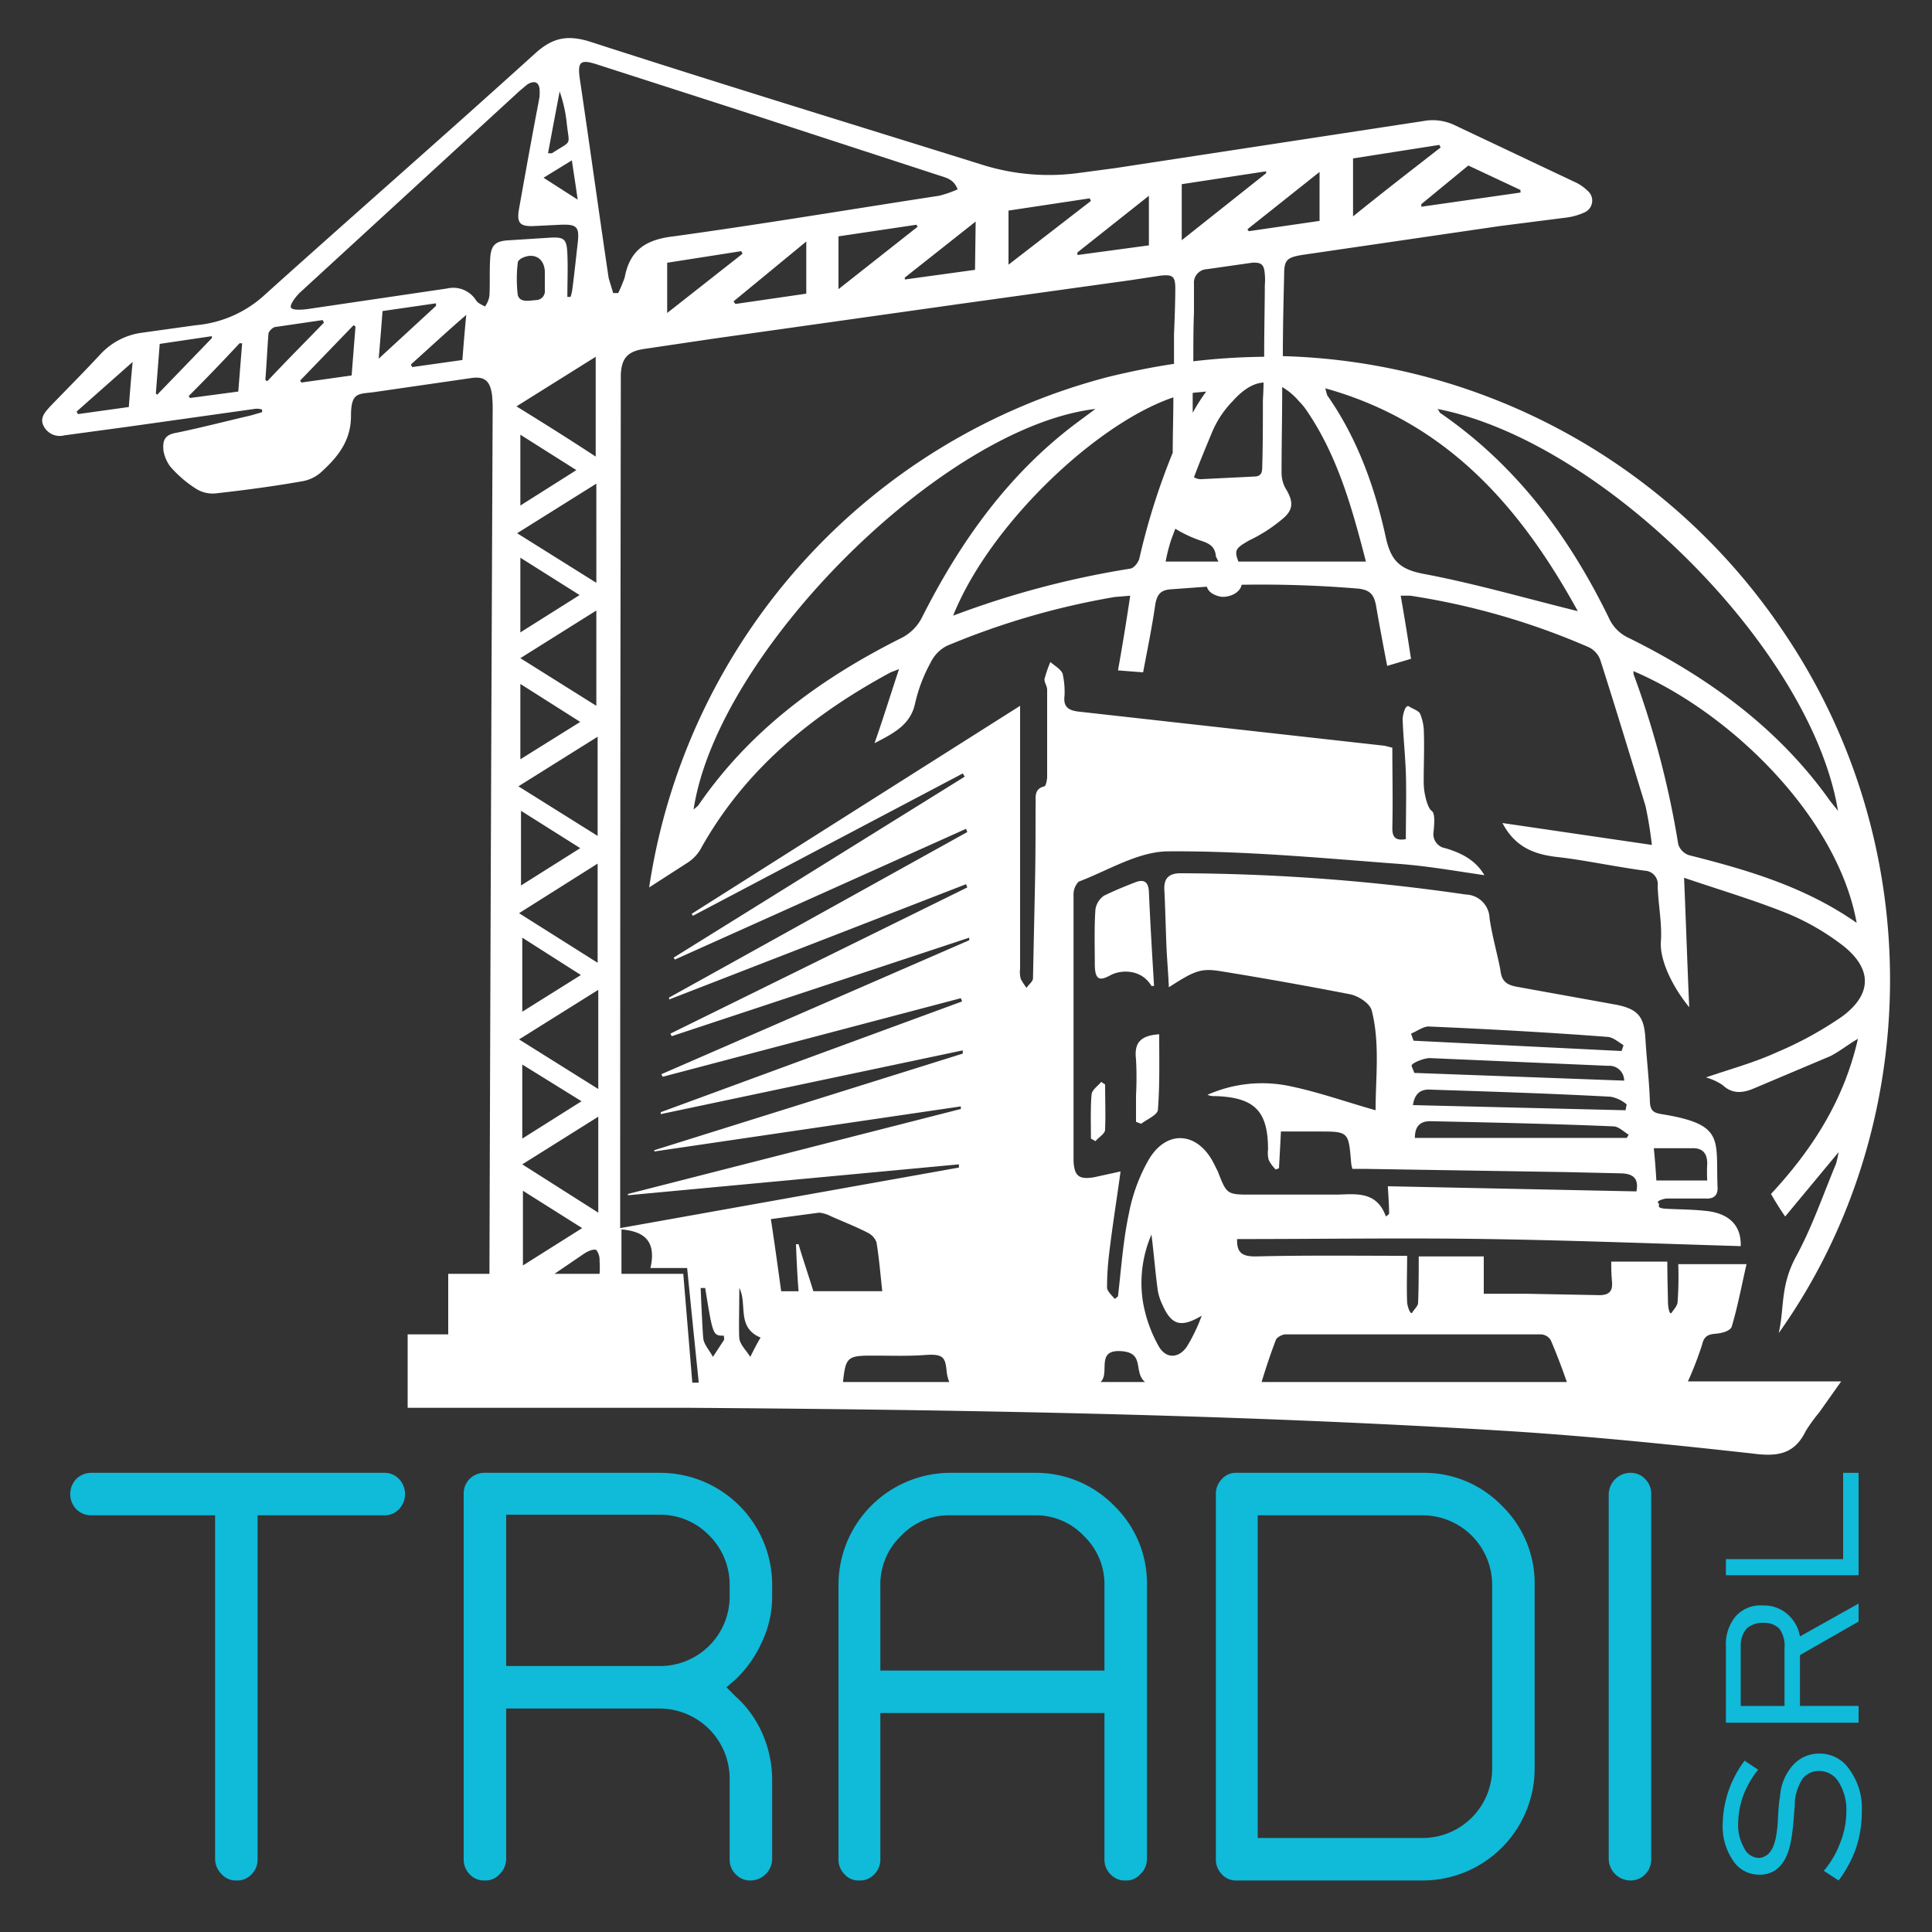 <svg xmlns="http://www.w3.org/2000/svg" id="Livello_1" data-name="Livello 1" viewBox="0 0 300 300"><rect x="0" y="0" width="300" height="300" fill="#333333" stroke="none"/><defs><style>.cls-1{fill:#fff;}.cls-2{fill:#10bad9;}</style></defs><path class="cls-1" d="M264.3,208.8c.3-1.3.9-1.6,2.1-1.7s2.3-.5,2.5-1.1c.9-3,1.5-6.2,2.3-9.7H260.6a55.1,55.1,0,0,1-.1,5.8c0,.6-.5,1.1-.9,1.7s-.6-1.1-.6-1.6-.1-4-.1-6.3h-8.7a29.1,29.1,0,0,0,.1,3c.2,1.8-.6,2.3-2.4,2.2l-10.6-.2h-6.9v-5.8H220.3c0,2.4,0,4.8-.1,7.2,0,.5-.6,1-.9,1.5s-.8-1.1-.8-1.6c-.1-2.4,0-4.7,0-7.2-8,0-15.8-.1-23.5.1-1.9,0-3-.4-2.9-2.7,13,0,26-.2,39,0s26,.7,39.2,1.1c.1-3.3-1.9-5.2-5.7-5.5-1.9-.2-3.9-.2-5.8-.3s-.9-.6-1.3-.9.9-.7,1.4-.7h5.9c1.2.1,2-.4,1.9-1.8-.3-7.4,1.2-9.7-8.7-11.3-1.2-.2-1.7-.5-1.8-1.8-.1-3.3-.5-6.6-.7-9.9s-1-4.6-4.6-5.3l-15.5-2.8c-1.5-.3-2.2-.9-2.4-2.4s-1.3-5.4-1.7-8.2a3.8,3.8,0,0,0-3.7-3.7,313.4,313.4,0,0,0-44.3-3.3c-1.9,0-2.6.9-2.5,2.6s.2,5.4.3,8.1.3,4.6.4,7c3.9-2.5,4.9-3,8-2.5,6.8,1.1,13.5,2.3,20.2,3.6,1.3.3,3,1.4,3.3,2.5,1.3,5.1.6,10.4.6,15.5-4.6-1.3-8.8-2.8-13.1-3.7a20.9,20.9,0,0,0-13,1.3,2.5,2.5,0,0,0,1.2.2c6.1.2,8.2,2.3,8.2,8.3a4.3,4.3,0,0,0,.1,1.6,5.3,5.3,0,0,0,1.1,1.5l.5-.2c.1-1.8.2-3.6.3-5.7h5.8c4.7,0,4.7,0,5.1,4.8a4.4,4.4,0,0,0,.2,1h1.8l31.3.5,8.8.2c1.7.1,2.6.8,2.2,2.8l-38.6-.8c.1,1.7.2,3,.2,4.3l-.5.4c-1.4-3.9-4.5-3.5-7.5-3.4H194.4c-3.9,0-3.9,0-5.3-3.6l-.6-1.2c-2.5-5-7.4-5.4-10.2-.5a27,27,0,0,0-3,8.2c-.9,4.2-1.2,8.6-1.7,12.9l-.5.4c-.4-.5-1.1-1.1-1.2-1.7a43.6,43.6,0,0,1,.3-5.1c.5-4.3,1.2-8.6,1.8-13l-4.1.9c-2.4.4-3.1-.2-3.2-2.6V138.8a2.8,2.8,0,0,1,.8-1.9c4.5-1.7,9.1-4.6,13.7-4.7,11.8-.1,23.6,1,35.4,1.9,4.6.3,9.1,1.1,13.9,1.8-1.4-2.4-3.7-3.5-6.1-4.2a2.2,2.2,0,0,1-1.8-2.5c.1-1.1.3-2.9-.3-3.3s-1.1-2.4-1.2-3.7.1-5.6,0-8.4a7.7,7.7,0,0,0-.6-3c-.3-.5-1.1-.7-1.7-1.1s-1,1.4-1,2c.1,2.8.4,5.5.5,8.3s0,6.9,0,10.3c-1.7.3-2.1-.4-2.1-1.7.1-4.2,0-8.4,0-12.5l-1.2-.3-47.5-5.3c-1.8-.2-2.4-.9-2.2-2.5a12.7,12.7,0,0,0-.3-3.4c-.3-.7-1.2-1.2-1.9-1.8a19.9,19.9,0,0,0-.9,2.6c-.1.5.4,1.1.4,1.7v13.5c0,.5-.2,1.4-.4,1.5-1.8.4-1.3,1.9-1.4,3,0,4.3,0,8.5-.1,12.7l-.3,14.2c-.1.5-.7.9-1,1.4a11,11,0,0,1-.9-1.4,4.3,4.3,0,0,1-.1-1.6V109.6l-51,32.3.2.3,41.9-22.1.3.5-45.2,28.1.2.3L150,128.7l.2.5-46.3,25.7v.3l46.1-17.9.2.5-46.1,22.7.2.4,46.2-15.3v.4l-47.8,20.8.2.4L149.2,155l.2.5-46.8,17.2v.3l46.9-9.9v.5l-47.9,15v.2l47.6-7v.4L97.5,185.4v.2l51.4-4.8v.5l-52.6,9.4q0-65.5.1-131.1V58.2c.1-2.5,1-3.6,3.5-4l10.8-1.6L149,47.2l26.6-3.7,4.6-.7c1.9-.2,2.3.1,2.3,2s-.1,4.8-.2,7.1v4.6c-3.4.5-6.8,1.2-10.1,2a96.7,96.7,0,0,0-71.4,79.3l5.9-3.8a6.4,6.4,0,0,0,2-2c6.9-12.5,17.4-21,29.6-27.6l1.3-.5c-1.3,3.9-2.4,7.5-3.8,11.5,3.1-1.6,5.6-2.9,6.3-6.2a24.1,24.1,0,0,1,2.4-6.3,5.7,5.7,0,0,1,2.5-2.6,118.4,118.4,0,0,1,26.1-7.6l2.4-.2c-.6,4-1.2,7.7-1.9,11.6l3.9.3c.7-3.7,1.4-7.1,1.9-10.6.3-1.6.9-2.2,2.5-2.3l5.5-.4c.2.7.8,1.2,1.9,1.5s3.2-.3,3.5-1.8c6.1-.1,12.1.1,18.1.6,1.9.2,2.5,1,2.8,2.8s1.1,6.1,1.7,9.2l3.7-1.1c-.5-3.3-1-6.4-1.6-9.8H219a111.3,111.3,0,0,1,27.7,8,3.5,3.5,0,0,1,1.8,2c2.4,7.5,4.7,15.1,7,22.6a59.7,59.7,0,0,1,1,6.1l-23.2-3.4c2,3.8,5,4.9,8.7,5.3s8.9,1.5,13.4,2.1a2.1,2.1,0,0,1,2,2.4c.1,2.9.7,5.8.5,8.6s1.7,6.9,4.4,10.2c-.3-6.8-.5-13.2-.8-20.1,5.6,1.9,11,3.5,16.2,5.6a38.2,38.2,0,0,1,8.3,4.8c4.7,3.6,4.8,7.6.1,11.1a56.1,56.1,0,0,1-10.2,5.6c-3.5,1.6-7.2,2.6-11,3.9a8.9,8.9,0,0,1,2.6,1.2c1.6,1.5,3.3,1.2,5.1.4l11.6-4.9c1.4-.7,2.6-1.7,4.3-2.7-2.2,9.7-7.2,17.3-13.5,24.1.7,1.2,1.3,2.2,2.2,3.5l8.3-10a17.2,17.2,0,0,1-.4,1.8c-2,4.8-3.7,9.8-6.2,14.4s-1.8,8-2.7,11.9c22.2-31.2,23.6-75.1.8-108.8a96.8,96.8,0,0,0-77.8-42.9c0-4.2.1-8.4.2-12.6,0-2.3.4-2.7,2.7-3.1l30.8-4.5,10.2-1.3a9.6,9.6,0,0,0,2.9-.8,2,2,0,0,0,.5-3.4,7,7,0,0,0-2.1-1.4l-18.6-8.8a7.9,7.9,0,0,0-4.8-.6l-47.8,7.3-6,.8a34.5,34.5,0,0,1-14.3-1.2c-20.5-6.4-41.1-12.7-61.5-19.3-3.4-1-5.6-.5-8.2,1.8-13.9,12.6-28,24.9-42,37.5a18.1,18.1,0,0,1-10.8,4.8l-8.6,1.2A10.7,10.7,0,0,0,15.6,55c-2.5,2.7-5.2,5.4-7.8,8.1-.8.9-1.7,1.8-1,3.1A2.8,2.8,0,0,0,10,67.6l9.6-1.3,19.9-2.8a2.5,2.5,0,0,1,1.2.1V64l-1.7.5c-3.9.9-7.7,1.9-11.6,2.7-1.9.3-2.2,1.3-2,2.9a6,6,0,0,0,1,2.3,18,18,0,0,0,3.9,3.4,4.8,4.8,0,0,0,3.3.8c4.5-.5,9-1.1,13.5-1.9a5.9,5.9,0,0,0,3-1.6c2.5-2.3,4.4-4.8,4.4-8.5s1.1-3.4,3.5-3.7l15.2-2.2c2.1-.3,2.9.5,3.2,2.6a20.9,20.9,0,0,1,.1,2.5q-.3,67.1-.5,134H69.6v9.4H63.3v11.4h43.3c42.5.3,85,1,127.4,3.6,12.7.8,25.5,2.1,38.1,3.5,3.8.5,6.5.2,8.3-3.5a26.4,26.4,0,0,1,2.1-2.9l3.4-4.8H262.1A52.4,52.4,0,0,0,264.3,208.8Zm-1.7-30.5c1.7-.1,2.5.7,2.5,2.4a22.5,22.5,0,0,0,0,2.6h-7.9c-.1-1.6-.2-3.1-.4-5ZM222,159.4c9.2.4,18.3.9,27.5,1.6.9,0,1.8.8,2.6,1.3l-.3.9-32.3-1.6-.4-1.1C220.1,160.1,221.1,159.3,222,159.4Zm0,4.9,27.7,1.2a2.3,2.3,0,0,1,2.5,2.3l-32.6-1.2c-.1-.4-.3-.7-.4-1.1S221.1,164.3,222,164.3Zm.2,4.9c9.3.3,18.6.6,27.9,1.1a5.3,5.3,0,0,1,2.5,1.2c-.1.3-.1.6-.2.9l-33-.8C219.7,169.6,220.8,169.1,222.2,169.2Zm30.4,7.5H219.7c0-2,1-2.6,2.4-2.6,9.4.2,18.9.4,28.4.8.8,0,1.6.8,2.4,1.3ZM143.1,96a7.2,7.2,0,0,1-3,3c-12.6,6.3-23.6,14.3-31.7,26.1l-.7.6c3.7-24.5,38.7-59.4,62.4-62.2L167,65.8C156.4,73.8,149,84.3,143.1,96Zm33.8-9.2c-.2.6-.8,1.4-1.4,1.5A139.9,139.9,0,0,0,148,95.6c5.6-14,22.1-29.8,34.2-33.9,0,2.9-.1,5.7-.1,8.6A105.4,105.4,0,0,0,176.9,86.8Zm9.7-12.4a1.9,1.9,0,0,1-1.2-.3c.9-2.4,1.9-4.8,2.9-7.2a15.5,15.5,0,0,1,3.1-4.6c1.6-1.8,3.2-2.8,4.8-2.9,0,1.4-.1,2.5-.1,2.9,0,3.4,0,6.7-.1,10.1,0,.9-.1,1.6-1.3,1.6Zm.7-13.6a30.2,30.2,0,0,0-2.1,3.3V61Zm-2-4.7c0-2.6,0-5.1.1-7.6V44.1a2.1,2.1,0,0,1,2-2.3l7-1c1.5-.1,1.9.3,2,1.8a9.6,9.6,0,0,1,0,1.7c0,2.4-.1,7.1-.1,11.1A101.5,101.5,0,0,0,185.3,56.1Zm77,76.7a2.6,2.6,0,0,1-1.7-1.7,141.5,141.5,0,0,0-6.9-26.3c-.1-.2,0-.4-.1-.6,14.9,6.3,31.7,22.5,34.7,39.1C280.3,137.7,271.4,135.1,262.3,132.8Zm23.1-6.9-1.2-1.5c-8-11.3-18.9-19.2-31.2-25.3a6.2,6.2,0,0,1-3.2-3.2c-6.2-12.7-14.4-23.7-26.2-31.8-.1-.1-.1-.3-.4-.6C248.9,68.5,281.3,100.9,285.4,125.9ZM245,94.9c-8.1-2-16-4.3-24-5.8-3.6-.7-5-2-5.8-5.6-1.7-7.8-4.4-15.4-9.1-22.1a11,11,0,0,1-.3-1.1C224.8,65.6,236.2,78.9,245,94.9ZM201.7,62.3a10.1,10.1,0,0,1,1.3,1.6c4.8,7.1,7,15.2,9.1,23.3H192.3c-.7-1.8-.4-2.1,1.7-3.3a23.7,23.7,0,0,0,5-3.2c1.9-1.5,1.9-2.8.6-4.9a5,5,0,0,1-.6-2.4c0-4.4.1-8.8.1-13.3A10.2,10.2,0,0,1,201.7,62.3ZM228,25.7l8.1,3.8v.4l-15.4,2.2v-.4Zm-17.9-1.1,13.4-2.1.2.4c-4.5,3.5-8.9,6.9-13.6,10.7Zm-5.2,9.7-11,1.6-.2-.3,11.2-8.9Zm-21.4-5.7,13.1-2v.3L183.5,37.3ZM186.6,84c1.2.4,2.1.9,2.2,2.4l.4.8H181a25.8,25.8,0,0,1,.9-3.5l.6-1.6A19.2,19.2,0,0,0,186.6,84Zm-8.2-53.6v7.7l-11.1,1.5v-.4Zm-21.8,2.3,12.6-1.9.2.4-12.8,9.9ZM20,63.2l-7.9,1.1-.2-.4,8.7-7.7C20.4,58.1,20.2,60.7,20,63.2Zm4.2-2.1.6-7.7,8.1-1.2v.3l-8.5,8.8ZM37,60.8l-7.5,1-.2-.3c2.7-2.7,5.3-5.4,7.9-8.2h.4Zm66.6-12.2V40.8L115.1,39l.2.4Zm21.6-3-11,1.6-.3-.4,11.3-9.3Zm26.2-3.7-10.9,1.5v-.3l11-8.7Zm-21.2,3V36.7l12.1-1.8.2.3ZM93,10.1l20.5,6.6,32.2,10.5c1.2.4,2.4.6,3,2.2a16.6,16.6,0,0,1-2.9,1c-13.7,2.1-27.4,4.4-41.2,6.3-4.3.5-6.8,2.1-7.6,6.4a24.4,24.4,0,0,1-1,2.4h-.8c-.2-.8-.5-1.6-.7-2.4C93,33,91.6,22.8,90.1,12.7,89.6,9.5,90,9.1,93,10.1ZM84.6,45a1.4,1.4,0,0,1-1.4,1.6c-1.1.1-2.5.4-2.8-.8a20.9,20.9,0,0,1,0-5c0-.3.4-.6.6-.7,2-1,3.6.1,3.6,2.2v1h0Zm7.9,10.4V70.9c-4.1-2.7-8.1-5.2-12.3-7.8ZM89.5,73l-8.7,5.5v-11Zm3.1,2.1V90.5L80.3,82.8ZM80.8,102.2l11.8-7.4v14.8Zm9.3,9.9-9.3,5.8V106.2ZM80.8,98.2V86.6L90,92.4Zm12,16.2v15.4l-12.3-7.7Zm-2.7,17.3-9.2,5.8V125.9Zm2.7,2.4v15.4l-12.2-7.7Zm-2.6,17.3-9.1,5.7V145.6Zm2.7,2.3v15.4l-12.3-7.7ZM90.3,171l-9.2,5.8V165.3Zm2.6,2.4v14.9l-11.8-7.5ZM81.2,184.9l9.2,5.8-9.2,5.8Zm9.6,9.7c.5-.3,1.3-.7,1.8-.5a2.6,2.6,0,0,1,.5,1.7,13.4,13.4,0,0,1,0,2h-7ZM86.9,14.2A21.6,21.6,0,0,1,88,19.1c.4,3.7.9,2.6-2.3,4.7h-.6C85.7,20.5,86.3,17.4,86.9,14.2Zm1.9,10.7c.3,2.1.6,3.9.9,6.1l-5.3-3.4ZM41.2,59c.2-2.4.3-4.9.5-7.3a2,2,0,0,1,.9-.9l7.5-1.1.2.4c-2.9,3-5.9,6-8.8,9.1Zm13.4-.7-7.8,1.1-.2-.3,8.3-8.6.3.2Zm17.2-2.4L64,57l-.2-.4c2.9-2.6,5.8-5.3,8.6-7.7C72.2,50.9,72,53.3,71.8,55.9Zm-13-.2c.2-2.2.4-4.8.6-7.4l8.3-1.2v.4ZM76.1,40.4c-.1,1.8,0,3.7-.1,5.5a3.6,3.6,0,0,1-.7,1.7c-.5-.3-1.1-.5-1.4-1a4.2,4.2,0,0,0-4.5-1.8L47.7,48c-.8.1-2.2.2-2.5-.2s.7-1.7,1.3-2.3L80.7,14.1l1.2-1c1.2-.7,1.9-.3,1.9,1.1s-.1.9-.1,1.3c-1.1,5.7-2.1,11.3-3.1,16.9-.4,2.2.1,2.8,2.3,2.7l4.1-.2c2.6-.1,3,.3,2.7,2.9s-.5,4.6-.8,6.9a7,7,0,0,1-.3,1.4h-.5c0-2.2.1-4.4,0-6.7s-.5-2.6-2.6-2.5l-6.3.4C76.9,37.4,76.2,38,76.1,40.4Zm31.4,174.3-1.4-16.9H96.5v-6.9c3.3.3,5.5,1.6,4.5,6h5.7c.6,6.1,1.2,11.9,1.8,17.8Zm4.9-6.6-1.7,2.6c-.5-1-1.4-1.9-1.5-2.9s-.3-5.2-.4-7.8h.7c1.2,7.4,1.2,7.4,2.9,7.4C112.4,207.6,112.5,207.9,112.4,208.1Zm5.7-.4c-.6,1-1.1,2-1.6,3-.6-1-1.6-1.9-1.7-2.9s0-5,0-7.8c1.3,2.5-.5,6.1,3.3,7.7Zm0,0c-.1-.2,0-.1,0,0Zm5.9-7.2h-2.7c-.5-3.6-1-7.3-1.6-11.2l7.5-1a4.8,4.8,0,0,1,1.7.5c2,.9,4.1,1.7,6,2.7a2.7,2.7,0,0,1,1.2,1.4c.4,2.4.6,4.9.9,7.6H126.3c-.8-2.6-1.6-4.9-2.3-7.3h-.4C123.7,195.7,123.8,198,124,200.5Zm6.9,14.1c.4-3.8.7-4.1,4.4-4.1s5.6.1,8.4-.1,3.1.4,3.3,2.6a6.2,6.2,0,0,0,.4,1.6Zm40,0c1.5-1.4-.8-5,3.1-4.8s1.9,3.2,3.8,4.8Zm13.4-5.5c-1.3,1.9-3.3,1.9-4.4-.1a21.4,21.4,0,0,1-2.4-6.7,18.9,18.9,0,0,1,1.3-10.6c.4,3.2.6,6,1,8.8a8.6,8.6,0,0,0,.7,2.1c1.4,3.2,2.9,3.6,6.1,1.7A26.5,26.5,0,0,1,184.3,209.1Zm11.6,5.5c.7-2.3,1.4-4.4,2.2-6.5.1-.4,1-.9,1.5-.9h39.7a1.9,1.9,0,0,1,1.5.9c.9,2.1,1.7,4.2,2.5,6.5Z"></path><path class="cls-1" d="M178.8,153.1h.4c-.3-5-.6-9.9-.8-14.7-.1-1.5-.8-1.9-2.1-1.4s-3.3,1.3-4.9,2.1a3.2,3.2,0,0,0-1.3,2.1c-.2,2.8-.1,5.7-.1,8.5s1,2.5,2.5,1.7S177.2,150.4,178.8,153.1Z"></path><path class="cls-1" d="M176.4,174.2l.8.3c.9-.7,2.6-1.4,2.6-2.2.3-3.8.2-7.7.2-11.7-3,.2-3.9,1.4-3.6,3.9a52.3,52.3,0,0,1,0,5.6Z"></path><path class="cls-1" d="M169.5,169.9c-.2,2.3-.1,4.6-.1,6.9l.7.4c.5-.6,1.4-1.1,1.5-1.7.1-2.4,0-4.8,0-7.1l-.6-.4C170.5,168.6,169.6,169.2,169.5,169.9Z"></path><path class="cls-2" d="M59.6,228.7a3.1,3.1,0,0,1,2.4,1,3.4,3.4,0,0,1,0,4.6,3.1,3.1,0,0,1-2.4,1H40v53.4a3.2,3.2,0,0,1-.9,2.3,3,3,0,0,1-2.4,1,2.9,2.9,0,0,1-2.3-1,3.3,3.3,0,0,1-1-2.3V235.3H14.2a3.3,3.3,0,0,1-2.4-1,3.4,3.4,0,0,1,0-4.6,3.3,3.3,0,0,1,2.4-1Z"></path><path class="cls-2" d="M118.3,255a18.5,18.5,0,0,1-4.1,5.8l-1.4,1.2,1.4,1.4a16.6,16.6,0,0,1,4.1,5.6,18,18,0,0,1,1.6,7.2v12.5a3.4,3.4,0,0,1-3.3,3.3,3.1,3.1,0,0,1-2.4-1,3.2,3.2,0,0,1-.9-2.3V276.2a10.9,10.9,0,0,0-10.9-10.9H78.6v23.4a3.3,3.3,0,0,1-1,2.3,2.9,2.9,0,0,1-2.3,1,3,3,0,0,1-2.4-1,3.2,3.2,0,0,1-.9-2.3V231.9a3.2,3.2,0,0,1,3.3-3.2h27.1a17.4,17.4,0,0,1,17.5,17.5v1.7A16.5,16.5,0,0,1,118.3,255Zm-5-7.1v-1.7a10.8,10.8,0,0,0-3.2-7.8,10.6,10.6,0,0,0-7.7-3.2H78.6v23.5h23.8a10.8,10.8,0,0,0,10.9-10.8Z"></path><path class="cls-2" d="M173,233.8a16.8,16.8,0,0,1,5.1,12.4v42.5a3.3,3.3,0,0,1-1,2.3,2.9,2.9,0,0,1-2.3,1,3,3,0,0,1-2.4-1,3.2,3.2,0,0,1-.9-2.3V266H136.7v22.7a3.2,3.2,0,0,1-.9,2.3,3,3,0,0,1-2.4,1,2.9,2.9,0,0,1-2.3-1,3.2,3.2,0,0,1-.9-2.3V246.2a17.4,17.4,0,0,1,17.4-17.5h13A17,17,0,0,1,173,233.8Zm-1.5,25.6V246.2a10.4,10.4,0,0,0-3.2-7.7,10.2,10.2,0,0,0-7.7-3.2h-13a10.2,10.2,0,0,0-7.7,3.2,10.4,10.4,0,0,0-3.2,7.7v13.2Z"></path><path class="cls-2" d="M233.2,233.8a16.8,16.8,0,0,1,5.1,12.4v28.4A17.4,17.4,0,0,1,220.9,292H192a2.9,2.9,0,0,1-2.3-1,3.2,3.2,0,0,1-.9-2.3V232a3.2,3.2,0,0,1,.9-2.3,2.9,2.9,0,0,1,2.3-1h28.9A16.8,16.8,0,0,1,233.2,233.8Zm-1.5,40.8V246.2a10.8,10.8,0,0,0-10.8-10.9H195.3v50.1h25.6a10.8,10.8,0,0,0,10.8-10.8Z"></path><path class="cls-2" d="M255.5,291a3.1,3.1,0,0,1-2.4,1,3.4,3.4,0,0,1-3.3-3.3V232a3.4,3.4,0,0,1,3.3-3.3,3.1,3.1,0,0,1,2.4,1,3.2,3.2,0,0,1,.9,2.3v56.7A3.2,3.2,0,0,1,255.5,291Z"></path><path class="cls-2" d="M285.5,292l-2.3-1.5a14.6,14.6,0,0,0,2.6-4.5,13.1,13.1,0,0,0,.9-4.7,8.1,8.1,0,0,0-1.2-4.6,3.5,3.5,0,0,0-3.1-1.7,3.2,3.2,0,0,0-2.5,1.2,8,8,0,0,0-1.2,3.5,10.4,10.4,0,0,1-.1,1.6q-.3,5.1-1.2,6.9a5.4,5.4,0,0,1-1.7,2.2,4.5,4.5,0,0,1-2.5.7,4.8,4.8,0,0,1-4.1-2.2,9.4,9.4,0,0,1-1.6-5.7,16.8,16.8,0,0,1,3.4-9.8l2.1,1.4a14.8,14.8,0,0,0-2.3,4,13.1,13.1,0,0,0-.8,4.3,7.1,7.1,0,0,0,.9,3.8,2.6,2.6,0,0,0,2.3,1.6,1.7,1.7,0,0,0,1-.3,1.8,1.8,0,0,0,.8-.7c.7-.9,1.1-2.7,1.2-5.5q.1-2,.3-3a8.1,8.1,0,0,1,2-4.9,5.4,5.4,0,0,1,4.1-1.8,5.5,5.5,0,0,1,4.7,2.5,10.1,10.1,0,0,1,1.9,6.5,17.9,17.9,0,0,1-.9,5.7A18.8,18.8,0,0,1,285.5,292Z"></path><path class="cls-2" d="M288.6,267.5H268V255.7a6.8,6.8,0,0,1,1.5-4.7,5.1,5.1,0,0,1,4.2-1.7,5.5,5.5,0,0,1,3.8,1.3,5.9,5.9,0,0,1,2,3.5l9.1-5.1v2.8l-9.1,5.2v7.9h9.1Zm-11.5-2.6v-9a4.5,4.5,0,0,0-.8-3,3.3,3.3,0,0,0-2.5-.9,3.6,3.6,0,0,0-2.6.9,4.1,4.1,0,0,0-.9,2.8v9.2Z"></path><path class="cls-2" d="M288.6,244.6H268v-2.5h18.2V228.7h2.4Z"></path></svg>